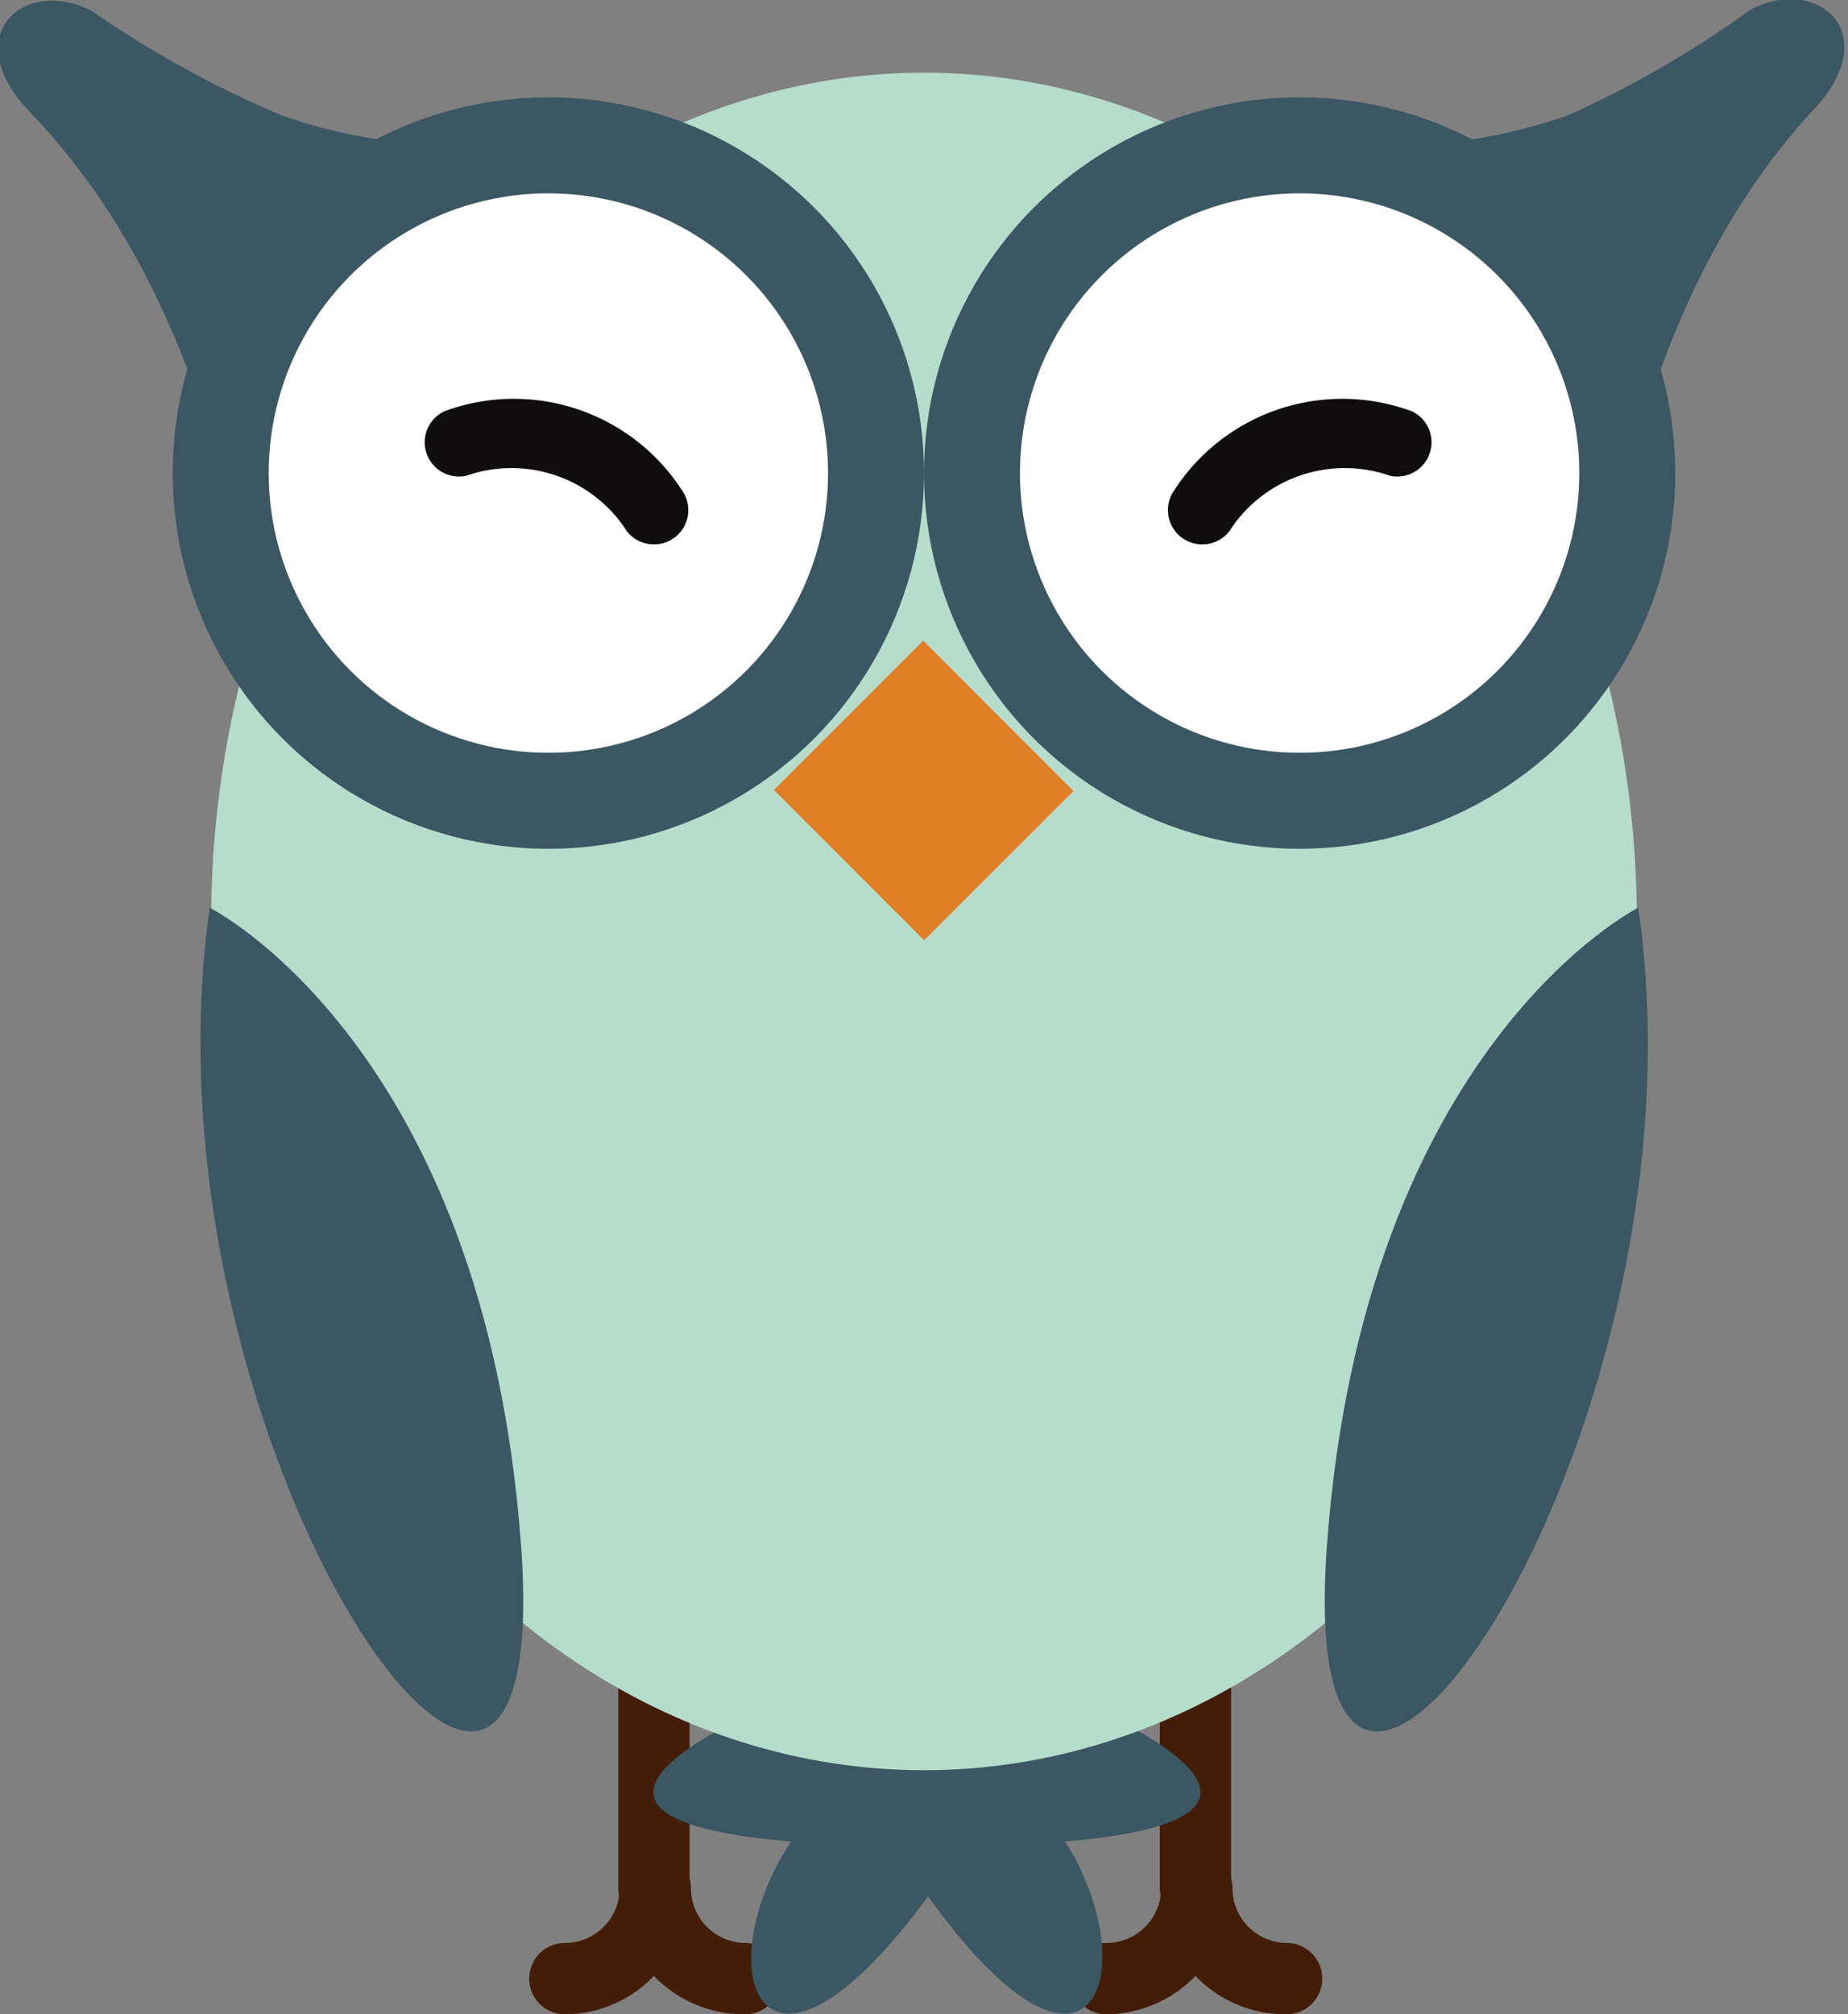 <svg id="Layer_1" data-name="Layer 1" xmlns="http://www.w3.org/2000/svg" viewBox="0 0 13.48 14.69"><rect x="0" y="0" width="13.48" height="14.69" fill="#808080" stroke="none"/><defs><style>.cls-1{fill:#431d08;}.cls-2{fill:#3A5763;}.cls-3{fill:#B6DCCC;}.cls-4{fill:#fff;}.cls-5{fill:#100d0f;}.cls-6{fill:#E27E25;}</style></defs><title>owlbert</title><path class="cls-1" d="M34.61,22.14a0.91,0.91,0,0,1-.66-0.28,0.91,0.91,0,0,1-.65.28,0.26,0.26,0,1,1,0-.52,0.4,0.4,0,0,0,.4-0.4,0.26,0.26,0,0,1,.52,0,0.4,0.4,0,0,0,.4.4A0.26,0.26,0,1,1,34.61,22.14Z" transform="translate(-25.23 -7.45)"/><path class="cls-1" d="M33.95,21.48a0.26,0.26,0,0,1-.26-0.26V15a0.26,0.26,0,1,1,.52,0v6.27A0.26,0.26,0,0,1,33.95,21.48Z" transform="translate(-25.23 -7.45)"/><path class="cls-1" d="M30.66,22.14A0.91,0.91,0,0,1,30,21.86a0.9,0.9,0,0,1-.65.28,0.26,0.26,0,1,1,0-.52,0.4,0.4,0,0,0,.4-0.4,0.26,0.26,0,0,1,.52,0,0.4,0.4,0,0,0,.4.4A0.26,0.26,0,0,1,30.66,22.14Z" transform="translate(-25.23 -7.45)"/><path class="cls-1" d="M30,21.48a0.26,0.26,0,0,1-.26-0.26V15a0.26,0.26,0,1,1,.52,0v6.27A0.26,0.26,0,0,1,30,21.48Z" transform="translate(-25.23 -7.45)"/><path class="cls-2" d="M33,19.82H31s-2.26.87,0,1.06c-0.62.94-.23,2.07,1,0.4,1.2,1.67,1.59.54,1-.4C35.22,20.69,33,19.82,33,19.82Z" transform="translate(-25.23 -7.45)"/><path class="cls-2" d="M29,8.5a4.08,4.08,0,0,1-1.72-.21,7.67,7.67,0,0,1-1.38-.76c-0.5-.26-1,0.19-0.43.76,1.37,1.45,1.49,3.41,1.81,4.21S29,8.5,29,8.5Z" transform="translate(-25.23 -7.45)"/><path class="cls-2" d="M34.95,8.5a4.07,4.07,0,0,0,1.72-.21A7.58,7.58,0,0,0,38,7.52c0.5-.26,1,0.19.43,0.76C37.11,9.74,37,11.7,36.67,12.49S34.95,8.5,34.95,8.5Z" transform="translate(-25.23 -7.45)"/><ellipse class="cls-3" cx="6.74" cy="6.72" rx="5.2" ry="6.19"/><circle class="cls-2" cx="4" cy="3.45" r="2.74"/><circle class="cls-4" cx="4" cy="3.45" r="2.04"/><path class="cls-5" d="M30,11.42a0.25,0.25,0,0,1-.22-0.13,1,1,0,0,0-1.15-.37,0.25,0.25,0,0,1-.16-0.47,1.46,1.46,0,0,1,1.75.6,0.25,0.25,0,0,1-.1.34A0.25,0.25,0,0,1,30,11.42Z" transform="translate(-25.23 -7.45)"/><circle class="cls-2" cx="9.48" cy="3.45" r="2.74"/><circle class="cls-4" cx="9.48" cy="3.45" r="2.04"/><path class="cls-5" d="M34,11.42a0.25,0.25,0,0,0,.22-0.13,1,1,0,0,1,1.15-.37,0.25,0.25,0,0,0,.16-0.47,1.46,1.46,0,0,0-1.75.6A0.25,0.25,0,0,0,34,11.42Z" transform="translate(-25.23 -7.45)"/><rect class="cls-6" x="31.2" y="12.44" width="1.54" height="1.55" transform="translate(-25.22 19.01) rotate(-44.97)"/><path class="cls-2" d="M26.76,14.07s2,1,2.27,4.64S26.2,18,26.76,14.07Z" transform="translate(-25.23 -7.45)"/><path class="cls-2" d="M37.18,14.07s-2,1-2.27,4.64S37.75,18,37.18,14.07Z" transform="translate(-25.23 -7.45)"/></svg>
